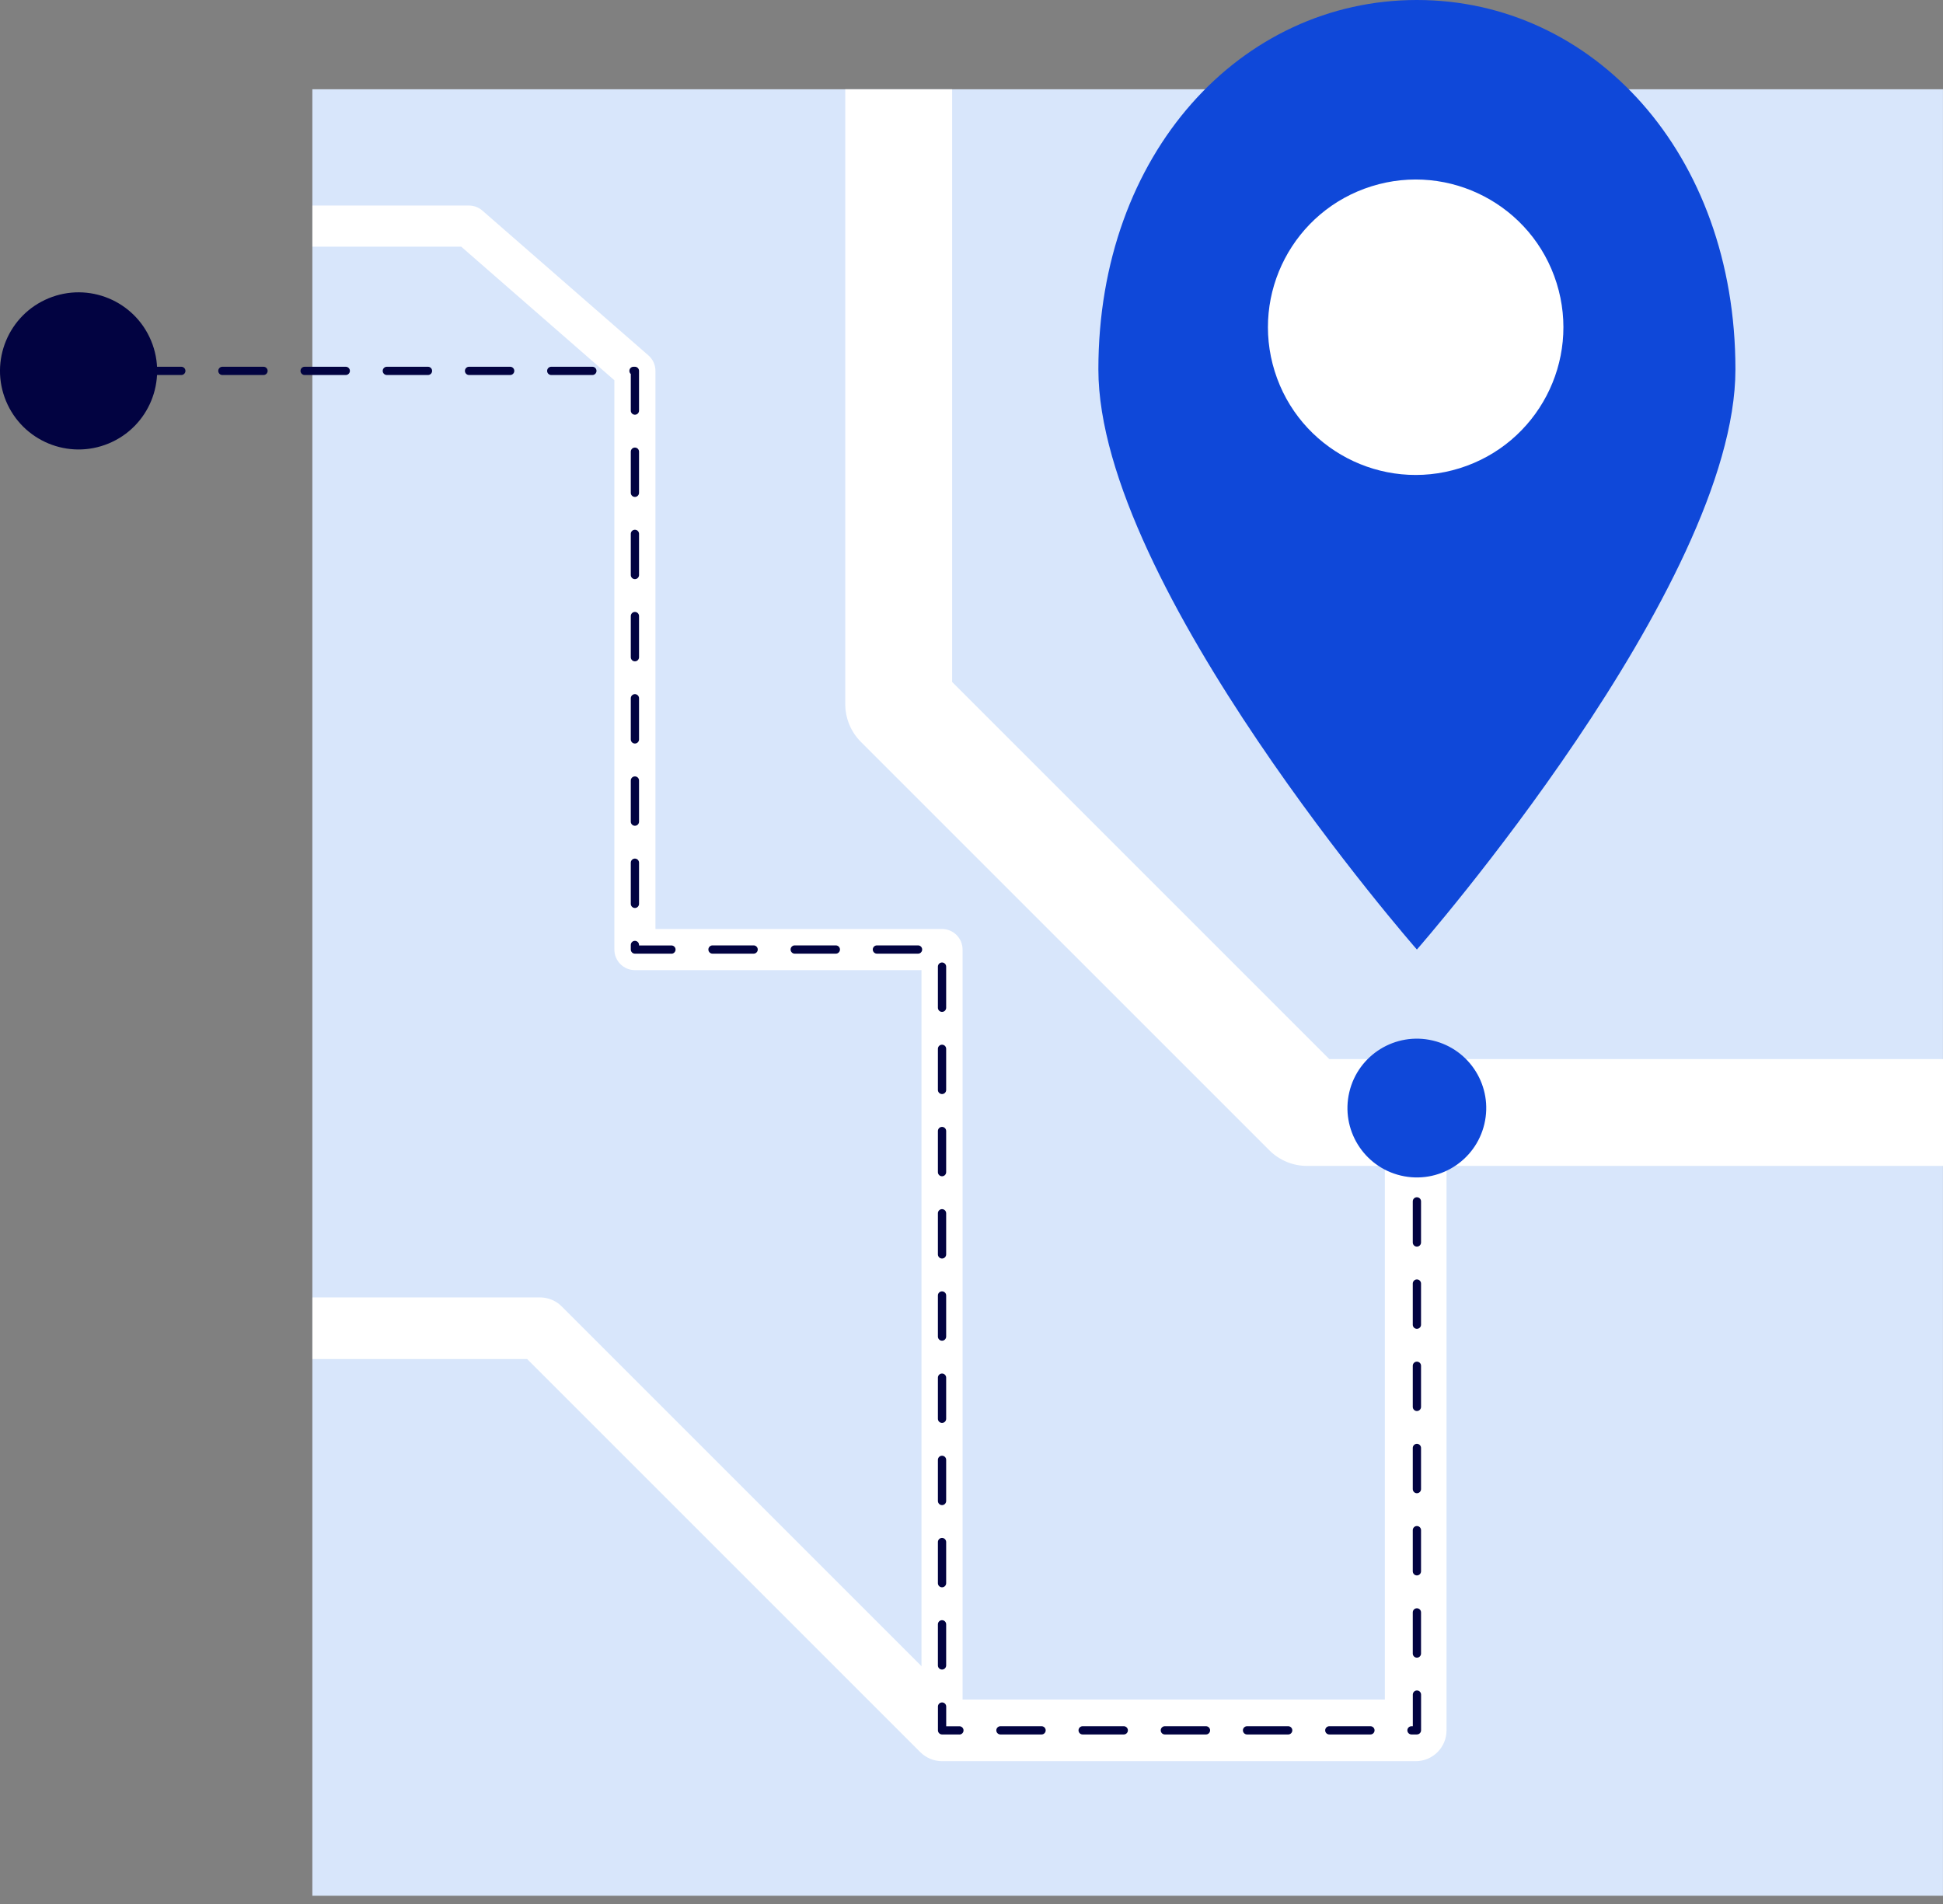 <svg width="100" height="98" viewBox="0 0 100 98" fill="none" xmlns="http://www.w3.org/2000/svg">
<rect x="0" y="0" width="100" height="98" fill="#808080" stroke="none"/>
<g clip-path="url(#clip0_6504_71)">
<path d="M99.998 4.596H16.076V97.576H99.998V4.596Z" fill="#D8E6FB"/>
<path d="M100 60.011H67.273C66.543 60.011 65.844 59.721 65.329 59.206L44.307 38.185C43.792 37.67 43.503 36.97 43.503 36.24V4.596H49.003V35.101L68.413 54.511H100V60.011Z" fill="white"/>
<path d="M72.861 90.649H48.486C48.066 90.649 47.661 90.481 47.364 90.184L27.132 69.952H16.079V66.778H27.789C28.209 66.778 28.614 66.946 28.911 67.243L49.143 87.475H71.274V57.035H74.448V89.062C74.448 89.939 73.738 90.649 72.861 90.649Z" fill="white"/>
<path d="M49.543 89.062H47.426V49.933H32.677C32.092 49.933 31.62 49.458 31.62 48.876V19.572L23.736 12.695H16.079V10.578H24.13C24.385 10.578 24.633 10.671 24.825 10.838L33.372 18.293C33.602 18.493 33.734 18.785 33.734 19.09V47.816H48.483C49.068 47.816 49.54 48.291 49.54 48.873V89.062H49.543Z" fill="white"/>
<path d="M5.591 22.826C7.654 21.972 8.634 19.606 7.779 17.543C6.925 15.48 4.56 14.5 2.496 15.355C0.433 16.21 -0.546 18.575 0.308 20.638C1.163 22.701 3.528 23.681 5.591 22.826Z" fill="#020341"/>
<path d="M72.923 89.274H72.646C72.528 89.274 72.433 89.179 72.433 89.062C72.433 88.944 72.528 88.85 72.646 88.85H72.713V87.223C72.713 87.105 72.808 87.01 72.926 87.01C73.043 87.01 73.138 87.105 73.138 87.223V89.059C73.138 89.177 73.043 89.272 72.926 89.272L72.923 89.274ZM70.532 89.274H68.415C68.298 89.274 68.203 89.179 68.203 89.062C68.203 88.944 68.298 88.85 68.415 88.85H70.532C70.649 88.85 70.744 88.944 70.744 89.062C70.744 89.179 70.649 89.274 70.532 89.274ZM66.299 89.274H64.182C64.064 89.274 63.969 89.179 63.969 89.062C63.969 88.944 64.064 88.85 64.182 88.85H66.299C66.416 88.85 66.511 88.944 66.511 89.062C66.511 89.179 66.416 89.274 66.299 89.274ZM62.068 89.274H59.951C59.834 89.274 59.739 89.179 59.739 89.062C59.739 88.944 59.834 88.85 59.951 88.85H62.068C62.185 88.85 62.28 88.944 62.28 89.062C62.28 89.179 62.185 89.274 62.068 89.274ZM57.837 89.274H55.72C55.603 89.274 55.508 89.179 55.508 89.062C55.508 88.944 55.603 88.85 55.72 88.85H57.837C57.954 88.85 58.049 88.944 58.049 89.062C58.049 89.179 57.954 89.274 57.837 89.274ZM53.606 89.274H51.489C51.372 89.274 51.277 89.179 51.277 89.062C51.277 88.944 51.372 88.85 51.489 88.85H53.606C53.724 88.85 53.818 88.944 53.818 89.062C53.818 89.179 53.724 89.274 53.606 89.274ZM49.375 89.274H48.486C48.368 89.274 48.273 89.179 48.273 89.062V87.837C48.273 87.72 48.368 87.625 48.486 87.625C48.603 87.625 48.698 87.72 48.698 87.837V88.852H49.378C49.495 88.852 49.59 88.947 49.59 89.064C49.59 89.182 49.495 89.277 49.378 89.277L49.375 89.274ZM48.483 85.933C48.366 85.933 48.271 85.838 48.271 85.721V83.604C48.271 83.487 48.366 83.392 48.483 83.392C48.6 83.392 48.696 83.487 48.696 83.604V85.721C48.696 85.838 48.6 85.933 48.483 85.933ZM72.923 85.321C72.806 85.321 72.711 85.226 72.711 85.109V82.992C72.711 82.874 72.806 82.779 72.923 82.779C73.041 82.779 73.136 82.874 73.136 82.992V85.109C73.136 85.226 73.041 85.321 72.923 85.321ZM48.483 81.7C48.366 81.7 48.271 81.605 48.271 81.487V79.371C48.271 79.253 48.366 79.158 48.483 79.158C48.6 79.158 48.696 79.253 48.696 79.371V81.487C48.696 81.605 48.6 81.7 48.483 81.7ZM72.923 81.088C72.806 81.088 72.711 80.993 72.711 80.875V78.758C72.711 78.641 72.806 78.546 72.923 78.546C73.041 78.546 73.136 78.641 73.136 78.758V80.875C73.136 80.993 73.041 81.088 72.923 81.088ZM48.483 77.469C48.366 77.469 48.271 77.374 48.271 77.257V75.14C48.271 75.022 48.366 74.927 48.483 74.927C48.6 74.927 48.696 75.022 48.696 75.14V77.257C48.696 77.374 48.6 77.469 48.483 77.469ZM72.923 76.857C72.806 76.857 72.711 76.762 72.711 76.644V74.528C72.711 74.41 72.806 74.315 72.923 74.315C73.041 74.315 73.136 74.41 73.136 74.528V76.644C73.136 76.762 73.041 76.857 72.923 76.857ZM48.483 73.238C48.366 73.238 48.271 73.143 48.271 73.026V70.909C48.271 70.792 48.366 70.697 48.483 70.697C48.6 70.697 48.696 70.792 48.696 70.909V73.026C48.696 73.143 48.6 73.238 48.483 73.238ZM72.923 72.626C72.806 72.626 72.711 72.531 72.711 72.413V70.297C72.711 70.179 72.806 70.085 72.923 70.085C73.041 70.085 73.136 70.179 73.136 70.297V72.413C73.136 72.531 73.041 72.626 72.923 72.626ZM48.483 69.007C48.366 69.007 48.271 68.912 48.271 68.795V66.678C48.271 66.561 48.366 66.466 48.483 66.466C48.6 66.466 48.696 66.561 48.696 66.678V68.795C48.696 68.912 48.6 69.007 48.483 69.007ZM72.923 68.395C72.806 68.395 72.711 68.3 72.711 68.183V66.066C72.711 65.949 72.806 65.854 72.923 65.854C73.041 65.854 73.136 65.949 73.136 66.066V68.183C73.136 68.3 73.041 68.395 72.923 68.395ZM48.483 64.777C48.366 64.777 48.271 64.682 48.271 64.564V62.447C48.271 62.33 48.366 62.235 48.483 62.235C48.6 62.235 48.696 62.33 48.696 62.447V64.564C48.696 64.682 48.6 64.777 48.483 64.777ZM72.923 64.164C72.806 64.164 72.711 64.069 72.711 63.952V61.835C72.711 61.718 72.806 61.623 72.923 61.623C73.041 61.623 73.136 61.718 73.136 61.835V63.952C73.136 64.069 73.041 64.164 72.923 64.164ZM48.483 60.543C48.366 60.543 48.271 60.448 48.271 60.331V58.214C48.271 58.097 48.366 58.002 48.483 58.002C48.6 58.002 48.696 58.097 48.696 58.214V60.331C48.696 60.448 48.6 60.543 48.483 60.543ZM72.923 59.931C72.806 59.931 72.711 59.836 72.711 59.719V57.602C72.711 57.484 72.806 57.389 72.923 57.389C73.041 57.389 73.136 57.484 73.136 57.602V59.719C73.136 59.836 73.041 59.931 72.923 59.931ZM48.483 56.312C48.366 56.312 48.271 56.218 48.271 56.1V53.983C48.271 53.866 48.366 53.771 48.483 53.771C48.6 53.771 48.696 53.866 48.696 53.983V56.1C48.696 56.218 48.6 56.312 48.483 56.312ZM48.483 52.082C48.366 52.082 48.271 51.987 48.271 51.869V49.753C48.271 49.635 48.366 49.54 48.483 49.54C48.6 49.54 48.696 49.635 48.696 49.753V51.869C48.696 51.987 48.6 52.082 48.483 52.082ZM47.249 49.085H45.132C45.014 49.085 44.919 48.99 44.919 48.873C44.919 48.755 45.014 48.66 45.132 48.66H47.249C47.366 48.66 47.461 48.755 47.461 48.873C47.461 48.99 47.366 49.085 47.249 49.085ZM43.018 49.085H40.901C40.784 49.085 40.689 48.99 40.689 48.873C40.689 48.755 40.784 48.66 40.901 48.66H43.018C43.135 48.66 43.23 48.755 43.23 48.873C43.23 48.99 43.135 49.085 43.018 49.085ZM38.787 49.085H36.67C36.553 49.085 36.458 48.99 36.458 48.873C36.458 48.755 36.553 48.66 36.67 48.66H38.787C38.904 48.66 38.999 48.755 38.999 48.873C38.999 48.99 38.904 49.085 38.787 49.085ZM34.556 49.085H32.677C32.559 49.085 32.465 48.99 32.465 48.873V48.638C32.465 48.521 32.559 48.426 32.677 48.426C32.794 48.426 32.889 48.521 32.889 48.638V48.663H34.556C34.674 48.663 34.769 48.758 34.769 48.875C34.769 48.993 34.674 49.088 34.556 49.088V49.085ZM32.677 46.734C32.559 46.734 32.465 46.639 32.465 46.521V44.405C32.465 44.287 32.559 44.192 32.677 44.192C32.794 44.192 32.889 44.287 32.889 44.405V46.521C32.889 46.639 32.794 46.734 32.677 46.734ZM32.677 42.503C32.559 42.503 32.465 42.408 32.465 42.291V40.174C32.465 40.056 32.559 39.962 32.677 39.962C32.794 39.962 32.889 40.056 32.889 40.174V42.291C32.889 42.408 32.794 42.503 32.677 42.503ZM32.677 38.27C32.559 38.27 32.465 38.175 32.465 38.057V35.941C32.465 35.823 32.559 35.728 32.677 35.728C32.794 35.728 32.889 35.823 32.889 35.941V38.057C32.889 38.175 32.794 38.27 32.677 38.27ZM32.677 34.039C32.559 34.039 32.465 33.944 32.465 33.827V31.71C32.465 31.592 32.559 31.497 32.677 31.497C32.794 31.497 32.889 31.592 32.889 31.71V33.827C32.889 33.944 32.794 34.039 32.677 34.039ZM32.677 29.808C32.559 29.808 32.465 29.713 32.465 29.596V27.479C32.465 27.361 32.559 27.267 32.677 27.267C32.794 27.267 32.889 27.361 32.889 27.479V29.596C32.889 29.713 32.794 29.808 32.677 29.808ZM32.677 25.577C32.559 25.577 32.465 25.482 32.465 25.365V23.248C32.465 23.131 32.559 23.036 32.677 23.036C32.794 23.036 32.889 23.131 32.889 23.248V25.365C32.889 25.482 32.794 25.577 32.677 25.577ZM32.677 21.346C32.559 21.346 32.465 21.252 32.465 21.134V19.25C32.419 19.21 32.392 19.155 32.392 19.09C32.392 18.972 32.487 18.877 32.604 18.877H32.677C32.794 18.877 32.889 18.972 32.889 19.09V21.134C32.889 21.252 32.794 21.346 32.677 21.346ZM30.488 19.302H28.371C28.254 19.302 28.159 19.207 28.159 19.09C28.159 18.972 28.254 18.877 28.371 18.877H30.488C30.605 18.877 30.7 18.972 30.7 19.09C30.7 19.207 30.605 19.302 30.488 19.302ZM26.257 19.302H24.14C24.023 19.302 23.928 19.207 23.928 19.09C23.928 18.972 24.023 18.877 24.14 18.877H26.257C26.374 18.877 26.469 18.972 26.469 19.09C26.469 19.207 26.374 19.302 26.257 19.302ZM22.026 19.302H19.91C19.792 19.302 19.697 19.207 19.697 19.09C19.697 18.972 19.792 18.877 19.91 18.877H22.026C22.144 18.877 22.239 18.972 22.239 19.09C22.239 19.207 22.144 19.302 22.026 19.302ZM17.795 19.302H15.679C15.561 19.302 15.466 19.207 15.466 19.09C15.466 18.972 15.561 18.877 15.679 18.877H17.795C17.913 18.877 18.008 18.972 18.008 19.09C18.008 19.207 17.913 19.302 17.795 19.302ZM13.562 19.302H11.445C11.328 19.302 11.233 19.207 11.233 19.09C11.233 18.972 11.328 18.877 11.445 18.877H13.562C13.68 18.877 13.774 18.972 13.774 19.09C13.774 19.207 13.68 19.302 13.562 19.302ZM9.331 19.302H7.215C7.097 19.302 7.002 19.207 7.002 19.09C7.002 18.972 7.097 18.877 7.215 18.877H9.331C9.449 18.877 9.544 18.972 9.544 19.09C9.544 19.207 9.449 19.302 9.331 19.302ZM5.1 19.302H2.984C2.866 19.302 2.771 19.207 2.771 19.09C2.771 18.972 2.866 18.877 2.984 18.877H5.1C5.218 18.877 5.313 18.972 5.313 19.09C5.313 19.207 5.218 19.302 5.1 19.302Z" fill="#020341"/>
<path d="M76.396 57.852C76.849 55.933 75.66 54.01 73.741 53.557C71.821 53.104 69.898 54.292 69.445 56.212C68.992 58.131 70.181 60.055 72.1 60.508C74.02 60.961 75.943 59.772 76.396 57.852Z" fill="#0F48D9"/>
<path d="M89.317 19.012C89.317 30.153 72.923 48.873 72.923 48.873C72.923 48.873 56.53 30.153 56.53 19.012C56.53 7.872 63.872 0 72.923 0C81.975 0 89.317 7.872 89.317 19.012Z" fill="#0F48D9"/>
<path d="M75.127 24.099C79.134 22.847 81.368 18.583 80.116 14.576C78.864 10.568 74.6 8.335 70.593 9.587C66.586 10.839 64.352 15.102 65.604 19.11C66.856 23.117 71.12 25.351 75.127 24.099Z" fill="white"/>
</g>
<defs>
<clipPath id="clip0_6504_71">
<rect width="100" height="97.576" fill="white"/>
</clipPath>
</defs>
</svg>
